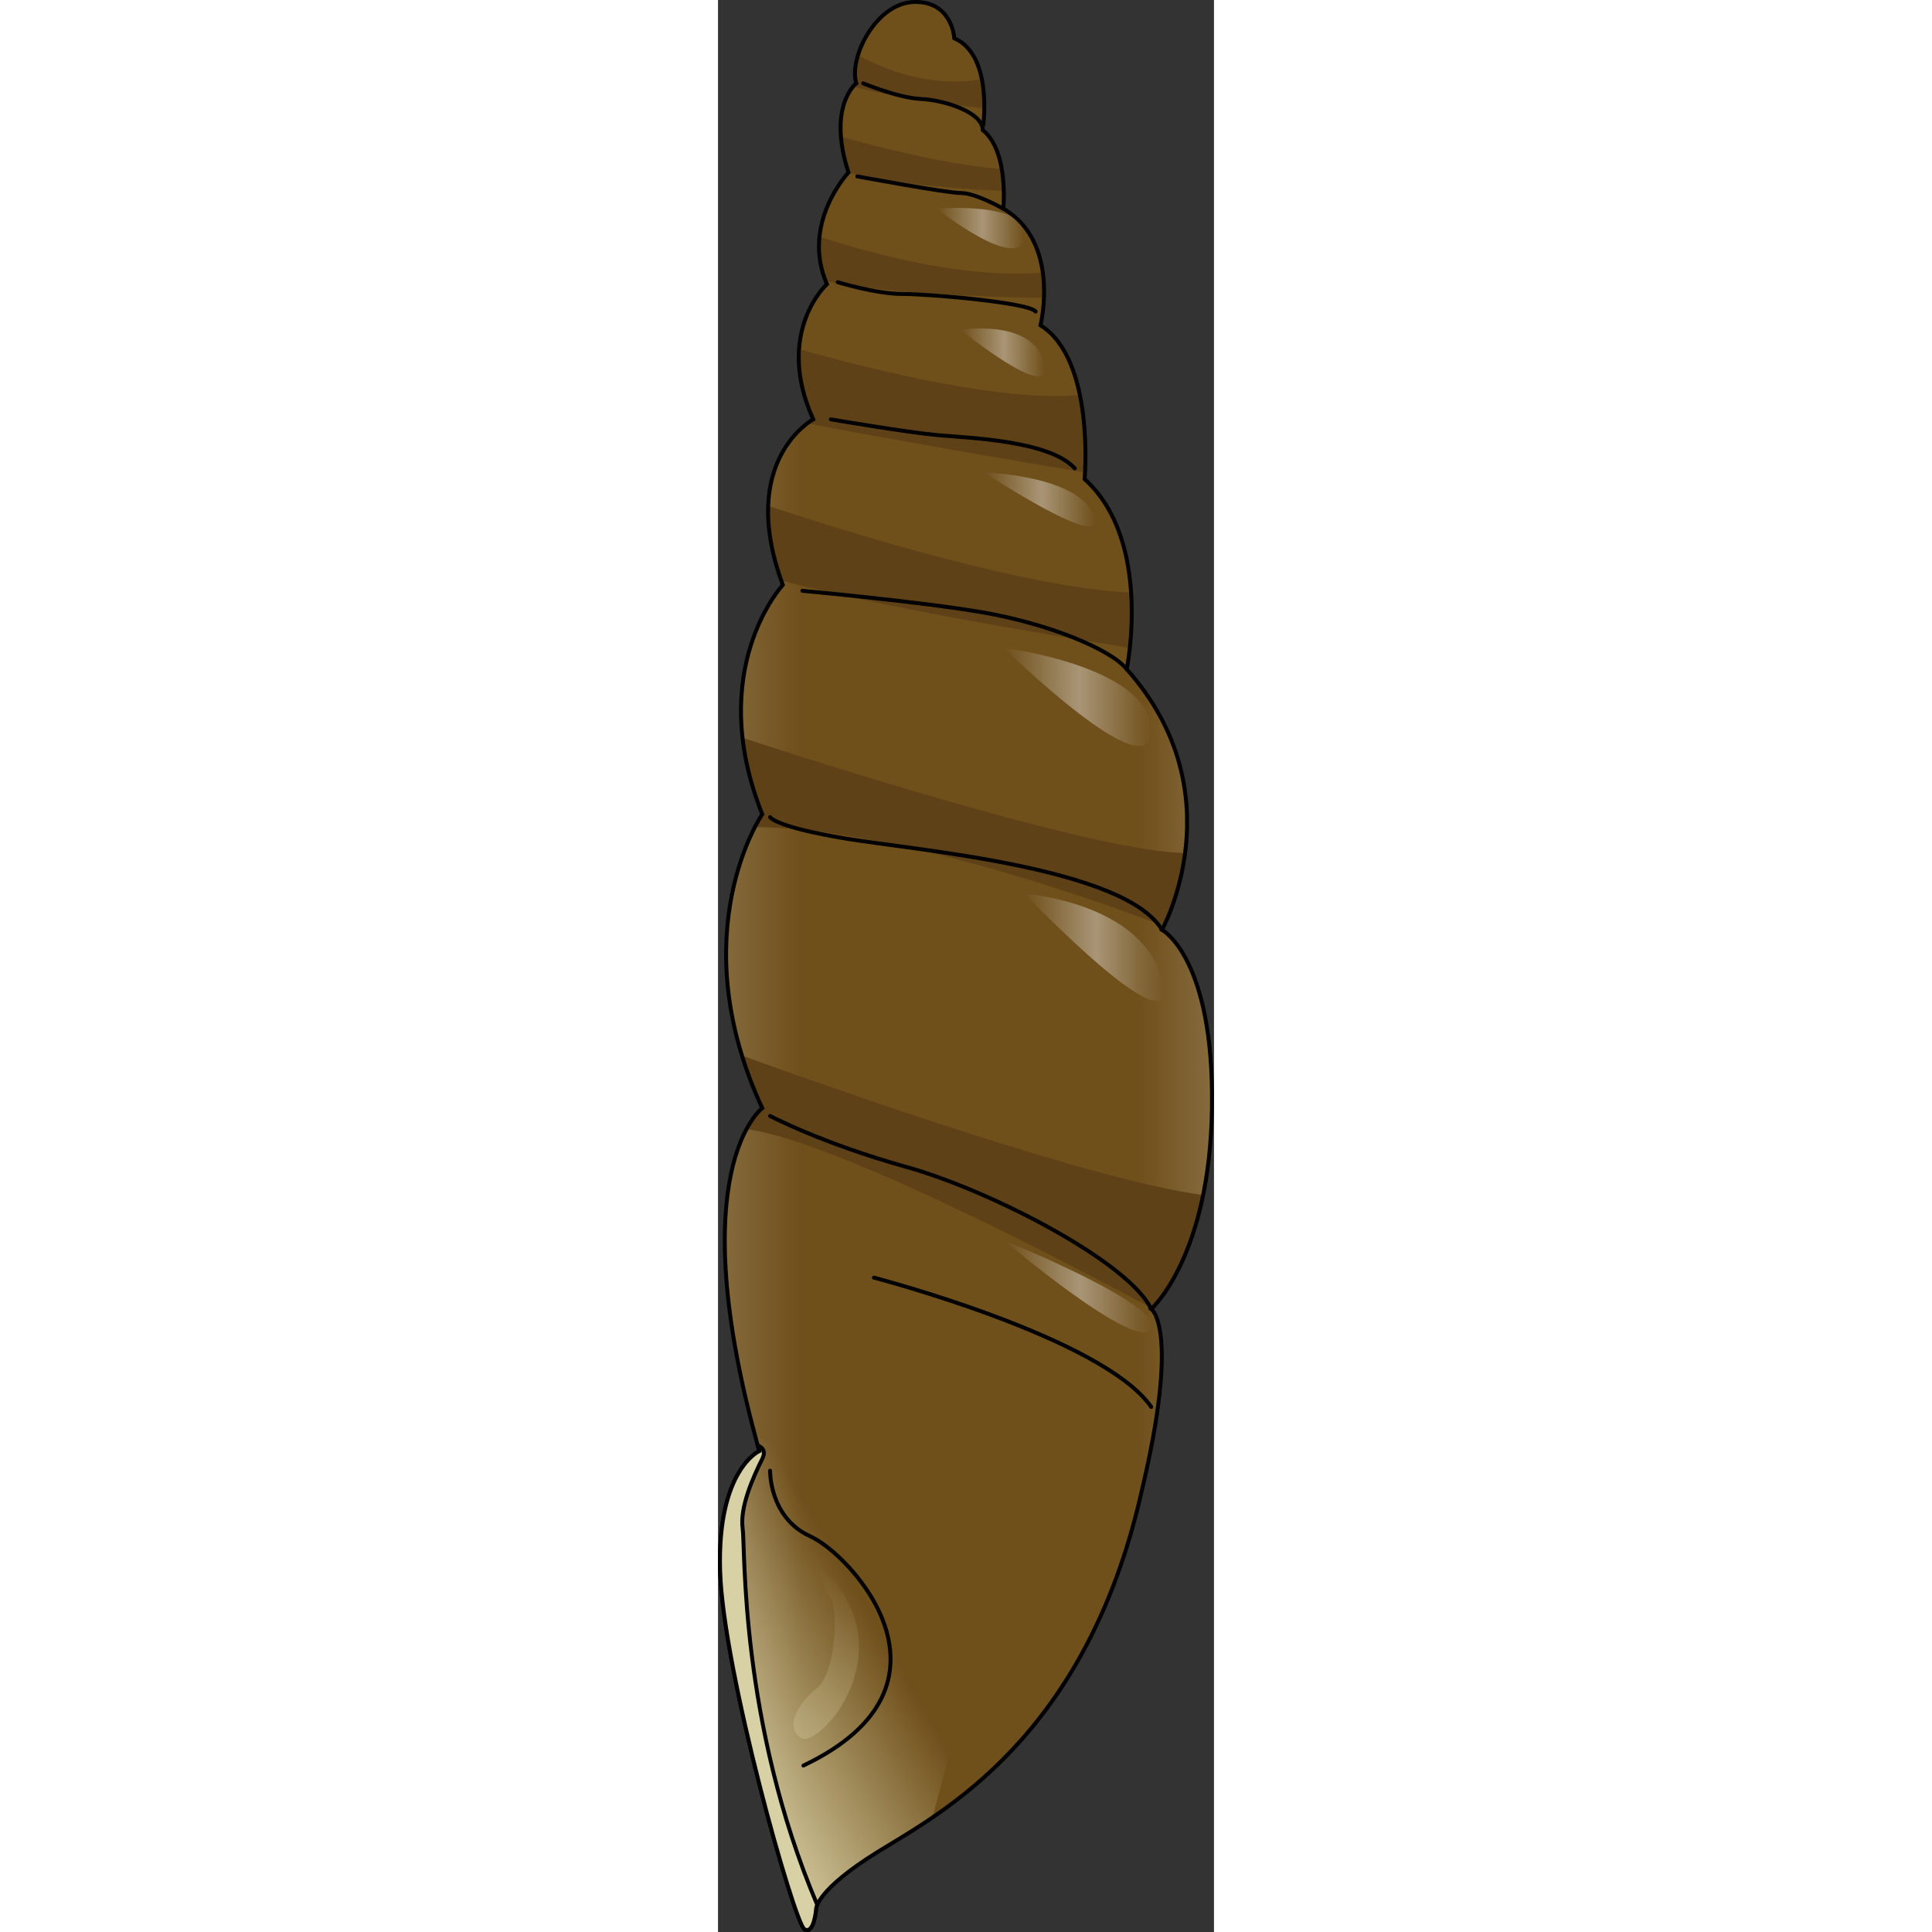 <?xml version="1.0" encoding="utf-8"?>
<!-- Created by: Science Figures, www.sciencefigures.org, Generator: Science Figures Editor -->
<svg version="1.1" id="Layer_1" xmlns="http://www.w3.org/2000/svg" xmlns:xlink="http://www.w3.org/1999/xlink" 
	 width="800px" height="800px" viewBox="0 0 126.551 492.972" enable-background="new 0 0 126.551 492.972"
	 xml:space="preserve">
<rect x="0" y="0" width="126.551" height="492.972" fill="#333333" stroke="none"/>
<g>
	<linearGradient id="SVGID_1_" gradientUnits="userSpaceOnUse" x1="0.5" y1="246.486" x2="126.051" y2="246.486">
		<stop  offset="0" style="stop-color:#866B3E"/>
		<stop  offset="0.166" style="stop-color:#6F4F1A"/>
		<stop  offset="0.515" style="stop-color:#6F4F1A"/>
		<stop  offset="0.849" style="stop-color:#6F4F1A"/>
		<stop  offset="1" style="stop-color:#866B3E"/>
	</linearGradient>
	<path fill="url(#SVGID_1_)" d="M60.287,9.755c0,0-0.5-9.5-10.25-9.25s-16.75,14.25-14.75,20.75c0,0-7.5,5.75-2,22.75
		c0,0-12.25,13-5.5,28.5c0,0-13.5,12.25-3.5,34.5c0,0-19.5,10.5-7.75,42.25c0,0-20,21.5-5.25,58.5c0,0-20.75,30.25,0,75
		c0,0-21,15.5-0.75,87.5c0,0-10.75,4.75-10,30.5s19,90,21.5,91.5s3-5.25,3-5.25s0-4.75,15.75-14.5s53-28.75,67.25-91.75
		c10-42,2.5-46.75,2.5-46.75s15-13.25,15.5-51.5s-12.75-45.25-12.75-45.25s19.25-34.75-9-66.5c0,0,6.75-32.75-10.75-48.5
		c0,0,2.75-30.5-11.25-39.25c0,0,5.25-21.25-9.5-29.75c0,0,1.5-14.666-5.25-20.083C67.537,33.172,70.537,14.255,60.287,9.755z"/>
	<linearGradient id="SVGID_2_" gradientUnits="userSpaceOnUse" x1="-8.039" y1="443.602" x2="40.966" y2="415.309">
		<stop  offset="0" style="stop-color:#D9D1A6"/>
		<stop  offset="1" style="stop-color:#D9D1A6;stop-opacity:0"/>
	</linearGradient>
	<path fill="url(#SVGID_2_)" d="M64.942,408.505c-0.381-17.922-32.396-33.181-55.392-41.843c0.318,1.183,0.646,2.378,0.988,3.593
		c0,0-10.75,4.75-10,30.5s19,90,21.5,91.5s3-5.25,3-5.25s0-4.75,15.75-14.5c3.65-2.26,8.457-5.018,13.863-8.704
		C60.857,442.031,65.192,420.252,64.942,408.505z"/>
	<g>
		<path fill="#5E4116" d="M34.453,22.106c10.635,2.75,23.231,4.487,33.489,5.549c0.027-2.213-0.103-4.848-0.619-7.439
			c-13.379,2.292-25.162-2.59-31.6-6.16c-0.824,2.689-1.027,5.274-0.435,7.199C35.287,21.255,34.941,21.522,34.453,22.106z"/>
		<path fill="#5E4116" d="M105.402,151.238c-26.351-1.293-69.703-14.578-92.599-22.164c-0.195,5.227,0.695,11.54,3.349,19.069
			c25.531,6.686,64.886,13.367,88.925,17.169C105.46,161.748,105.761,156.739,105.402,151.238z"/>
		<path fill="#5E4116" d="M6.262,188.269c0.662,5.902,2.204,12.407,5.026,19.486c0,0-0.774,1.131-1.873,3.272
			c33.591,0.345,80.292,16.173,104.371,25.248c1.188-2.449,4.183-9.329,5.389-18.605C97.945,217.275,36.588,198.143,6.262,188.269z"
			/>
		<path fill="#5E4116" d="M6.113,269.338c1.328,4.306,3.026,8.783,5.175,13.417c0,0-1.905,1.41-4.013,5.341
			c21.419,2.839,76.501,31.268,103.458,45.726c1.314-1.279,9.101-9.542,13.039-28.888C96.139,301.297,30.997,278.348,6.113,269.338z
			"/>
		<path fill="#5E4116" d="M20.673,89.089c-0.346,4.942,0.477,10.937,3.614,17.916c0,0-0.59,0.323-1.493,1.005
			c20.096,3.925,50.879,9.201,70.852,12.56c0.177-3.446,0.352-11.692-1.321-19.81C73.311,102.699,40.42,94.649,20.673,89.089z"/>
		<path fill="#5E4116" d="M33.287,44.005c0,0-0.031,0.034-0.076,0.084c11.604,2.743,26.269,4.053,39.705,4.638
			c-0.038-1.652-0.176-3.603-0.518-5.597c-12.643-0.972-28.227-4.67-41.029-8.26C31.576,37.47,32.152,40.494,33.287,44.005z"/>
		<path fill="#5E4116" d="M25.892,60.411c-0.36,3.456-0.013,7.278,1.569,11.28c14.761,2.986,36.802,4.04,55.7,4.328
			c0.076-1.94,0.022-4.144-0.288-6.435C63.756,71.089,41.424,65.464,25.892,60.411z"/>
		<path fill="none" stroke="#000000" stroke-miterlimit="10" d="M60.287,9.755c0,0-0.5-9.5-10.25-9.25s-16.75,14.25-14.75,20.75
			c0,0-7.5,5.75-2,22.75c0,0-12.25,13-5.5,28.5c0,0-13.5,12.25-3.5,34.5c0,0-19.5,10.5-7.75,42.25c0,0-20,21.5-5.25,58.5
			c0,0-20.75,30.25,0,75c0,0-21,15.5-0.75,87.5c0,0-10.75,4.75-10,30.5s19,90,21.5,91.5s3-5.25,3-5.25s0-4.75,15.75-14.5
			s53-28.75,67.25-91.75c10-42,2.5-46.75,2.5-46.75s15-13.25,15.5-51.5s-12.75-45.25-12.75-45.25s19.25-34.75-9-66.5
			c0,0,6.75-32.75-10.75-48.5c0,0,2.75-30.5-11.25-39.25c0,0,5.25-21.25-9.5-29.75c0,0,1.5-14.666-5.25-20.083
			C67.537,33.172,70.537,14.255,60.287,9.755z"/>
	</g>
	<path fill="none" stroke="#000000" stroke-linecap="round" stroke-linejoin="round" stroke-miterlimit="10" d="M37.037,21.255
		c0,0,9,3.75,14.75,4s15.75,3.334,15.75,7.917"/>
	<path fill="none" stroke="#000000" stroke-linecap="round" stroke-linejoin="round" stroke-miterlimit="10" d="M35.537,45.005
		c0,0,22.75,4.25,26.5,4.25c3.75,0,10.75,4,10.75,4"/>
	<path fill="none" stroke="#000000" stroke-linecap="round" stroke-linejoin="round" stroke-miterlimit="10" d="M30.537,72.005
		c0,0,9.75,3,16.5,3s32.5,2.214,34,4.5"/>
	<path fill="none" stroke="#000000" stroke-linecap="round" stroke-linejoin="round" stroke-miterlimit="10" d="M28.787,107.005
		c0,0,19,3.25,27,4s28.75,1.336,35.25,8.5"/>
	<path fill="none" stroke="#000000" stroke-linecap="round" stroke-linejoin="round" stroke-miterlimit="10" d="M21.537,150.755
		c0,0,30,2.75,46,5.5s32.448,9.149,36.75,14.5"/>
	<path fill="none" stroke="#000000" stroke-linecap="round" stroke-linejoin="round" stroke-miterlimit="10" d="M13.287,208.505
		c0,0,1.25,2.5,19.5,5.5s71.024,7.394,80.5,23.25"/>
	<path fill="none" stroke="#000000" stroke-linecap="round" stroke-linejoin="round" stroke-miterlimit="10" d="M13.287,284.755
		c0,0,13.25,7,34.75,13s56.75,24.25,62.5,36.25"/>
	<path fill="none" stroke="#000000" stroke-linecap="round" stroke-linejoin="round" stroke-miterlimit="10" d="M13.287,375.255
		c0,0-0.25,12,10.25,16.75s41.25,38-1.75,58.5"/>
	<path fill="#D9D1A6" stroke="#000000" stroke-miterlimit="10" d="M22.037,492.255c2.5,1.5,3-5.25,3-5.25s0.002-0.322,0.277-0.964
		C5.446,439.207,7,394.991,6.287,390.005c-0.75-5.25,2.5-12.75,5-17.75c0.944-1.888,0.177-2.898-1.143-3.426
		c0.132,0.476,0.258,0.945,0.393,1.426c0,0-10.75,4.75-10,30.5S19.537,490.755,22.037,492.255z"/>
	<linearGradient id="SVGID_3_" gradientUnits="userSpaceOnUse" x1="27.608" y1="443.706" x2="27.608" y2="399.005">
		<stop  offset="0" style="stop-color:#D9D1A6"/>
		<stop  offset="1" style="stop-color:#D9D1A6;stop-opacity:0"/>
	</linearGradient>
	<path opacity="0.3" fill="url(#SVGID_3_)" d="M25.314,399.005c0,0,1.208,5.5,3.341,8.5s1.436,19.291-3.341,23.146
		c-4.777,3.854-8.527,10.104-4.027,12.854S49.341,420.255,25.314,399.005z"/>
	<path fill="none" stroke="#000000" stroke-linecap="round" stroke-linejoin="round" stroke-miterlimit="10" d="M39.787,326.005
		c0,0,58.5,15.25,70.75,33"/>
	<linearGradient id="SVGID_4_" gradientUnits="userSpaceOnUse" x1="72.916" y1="328.231" x2="110.768" y2="328.231">
		<stop  offset="0" style="stop-color:#FFFFFF;stop-opacity:0"/>
		<stop  offset="0.515" style="stop-color:#FFFFFF;stop-opacity:0.4"/>
		<stop  offset="1" style="stop-color:#FFFFFF;stop-opacity:0"/>
	</linearGradient>
	<path fill="url(#SVGID_4_)" d="M72.916,316.481c0,0,41.288,16.648,37.622,22.669C106.871,345.172,72.916,316.481,72.916,316.481z"
		/>
	<linearGradient id="SVGID_5_" gradientUnits="userSpaceOnUse" x1="78.204" y1="241.692" x2="113.706" y2="241.692">
		<stop  offset="0" style="stop-color:#FFFFFF;stop-opacity:0"/>
		<stop  offset="0.515" style="stop-color:#FFFFFF;stop-opacity:0.4"/>
		<stop  offset="1" style="stop-color:#FFFFFF;stop-opacity:0"/>
	</linearGradient>
	<path fill="url(#SVGID_5_)" d="M78.204,228.018c0,0,30.167,2.245,35.083,22.033C118.204,269.838,78.204,228.018,78.204,228.018z"/>
	<linearGradient id="SVGID_6_" gradientUnits="userSpaceOnUse" x1="72.916" y1="177.838" x2="110.54" y2="177.838">
		<stop  offset="0" style="stop-color:#FFFFFF;stop-opacity:0"/>
		<stop  offset="0.515" style="stop-color:#FFFFFF;stop-opacity:0.4"/>
		<stop  offset="1" style="stop-color:#FFFFFF;stop-opacity:0"/>
	</linearGradient>
	<path fill="url(#SVGID_6_)" d="M72.916,165.312c0,0,37.288,4.693,37.622,20.943C110.871,202.505,72.916,165.312,72.916,165.312z"/>
	<linearGradient id="SVGID_7_" gradientUnits="userSpaceOnUse" x1="67.945" y1="127.454" x2="96.341" y2="127.454">
		<stop  offset="0" style="stop-color:#FFFFFF;stop-opacity:0"/>
		<stop  offset="0.515" style="stop-color:#FFFFFF;stop-opacity:0.4"/>
		<stop  offset="1" style="stop-color:#FFFFFF;stop-opacity:0"/>
	</linearGradient>
	<path fill="url(#SVGID_7_)" d="M67.945,120.57c0,0,23.761,0.602,28.01,10.935S67.945,120.57,67.945,120.57z"/>
	<linearGradient id="SVGID_8_" gradientUnits="userSpaceOnUse" x1="61.913" y1="89.92" x2="83.451" y2="89.92">
		<stop  offset="0" style="stop-color:#FFFFFF;stop-opacity:0"/>
		<stop  offset="0.515" style="stop-color:#FFFFFF;stop-opacity:0.4"/>
		<stop  offset="1" style="stop-color:#FFFFFF;stop-opacity:0"/>
	</linearGradient>
	<path fill="url(#SVGID_8_)" d="M61.912,84.176c0,0,18.269-3.005,21.28,8.328C86.204,103.838,61.912,84.176,61.912,84.176z"/>
	<linearGradient id="SVGID_9_" gradientUnits="userSpaceOnUse" x1="55.788" y1="58.204" x2="78.258" y2="58.204">
		<stop  offset="0" style="stop-color:#FFFFFF;stop-opacity:0"/>
		<stop  offset="0.515" style="stop-color:#FFFFFF;stop-opacity:0.4"/>
		<stop  offset="1" style="stop-color:#FFFFFF;stop-opacity:0"/>
	</linearGradient>
	<path fill="url(#SVGID_9_)" d="M55.787,53.255c0,0,23.745-2.071,22.417,7.25S55.787,53.255,55.787,53.255z"/>
</g>
</svg>